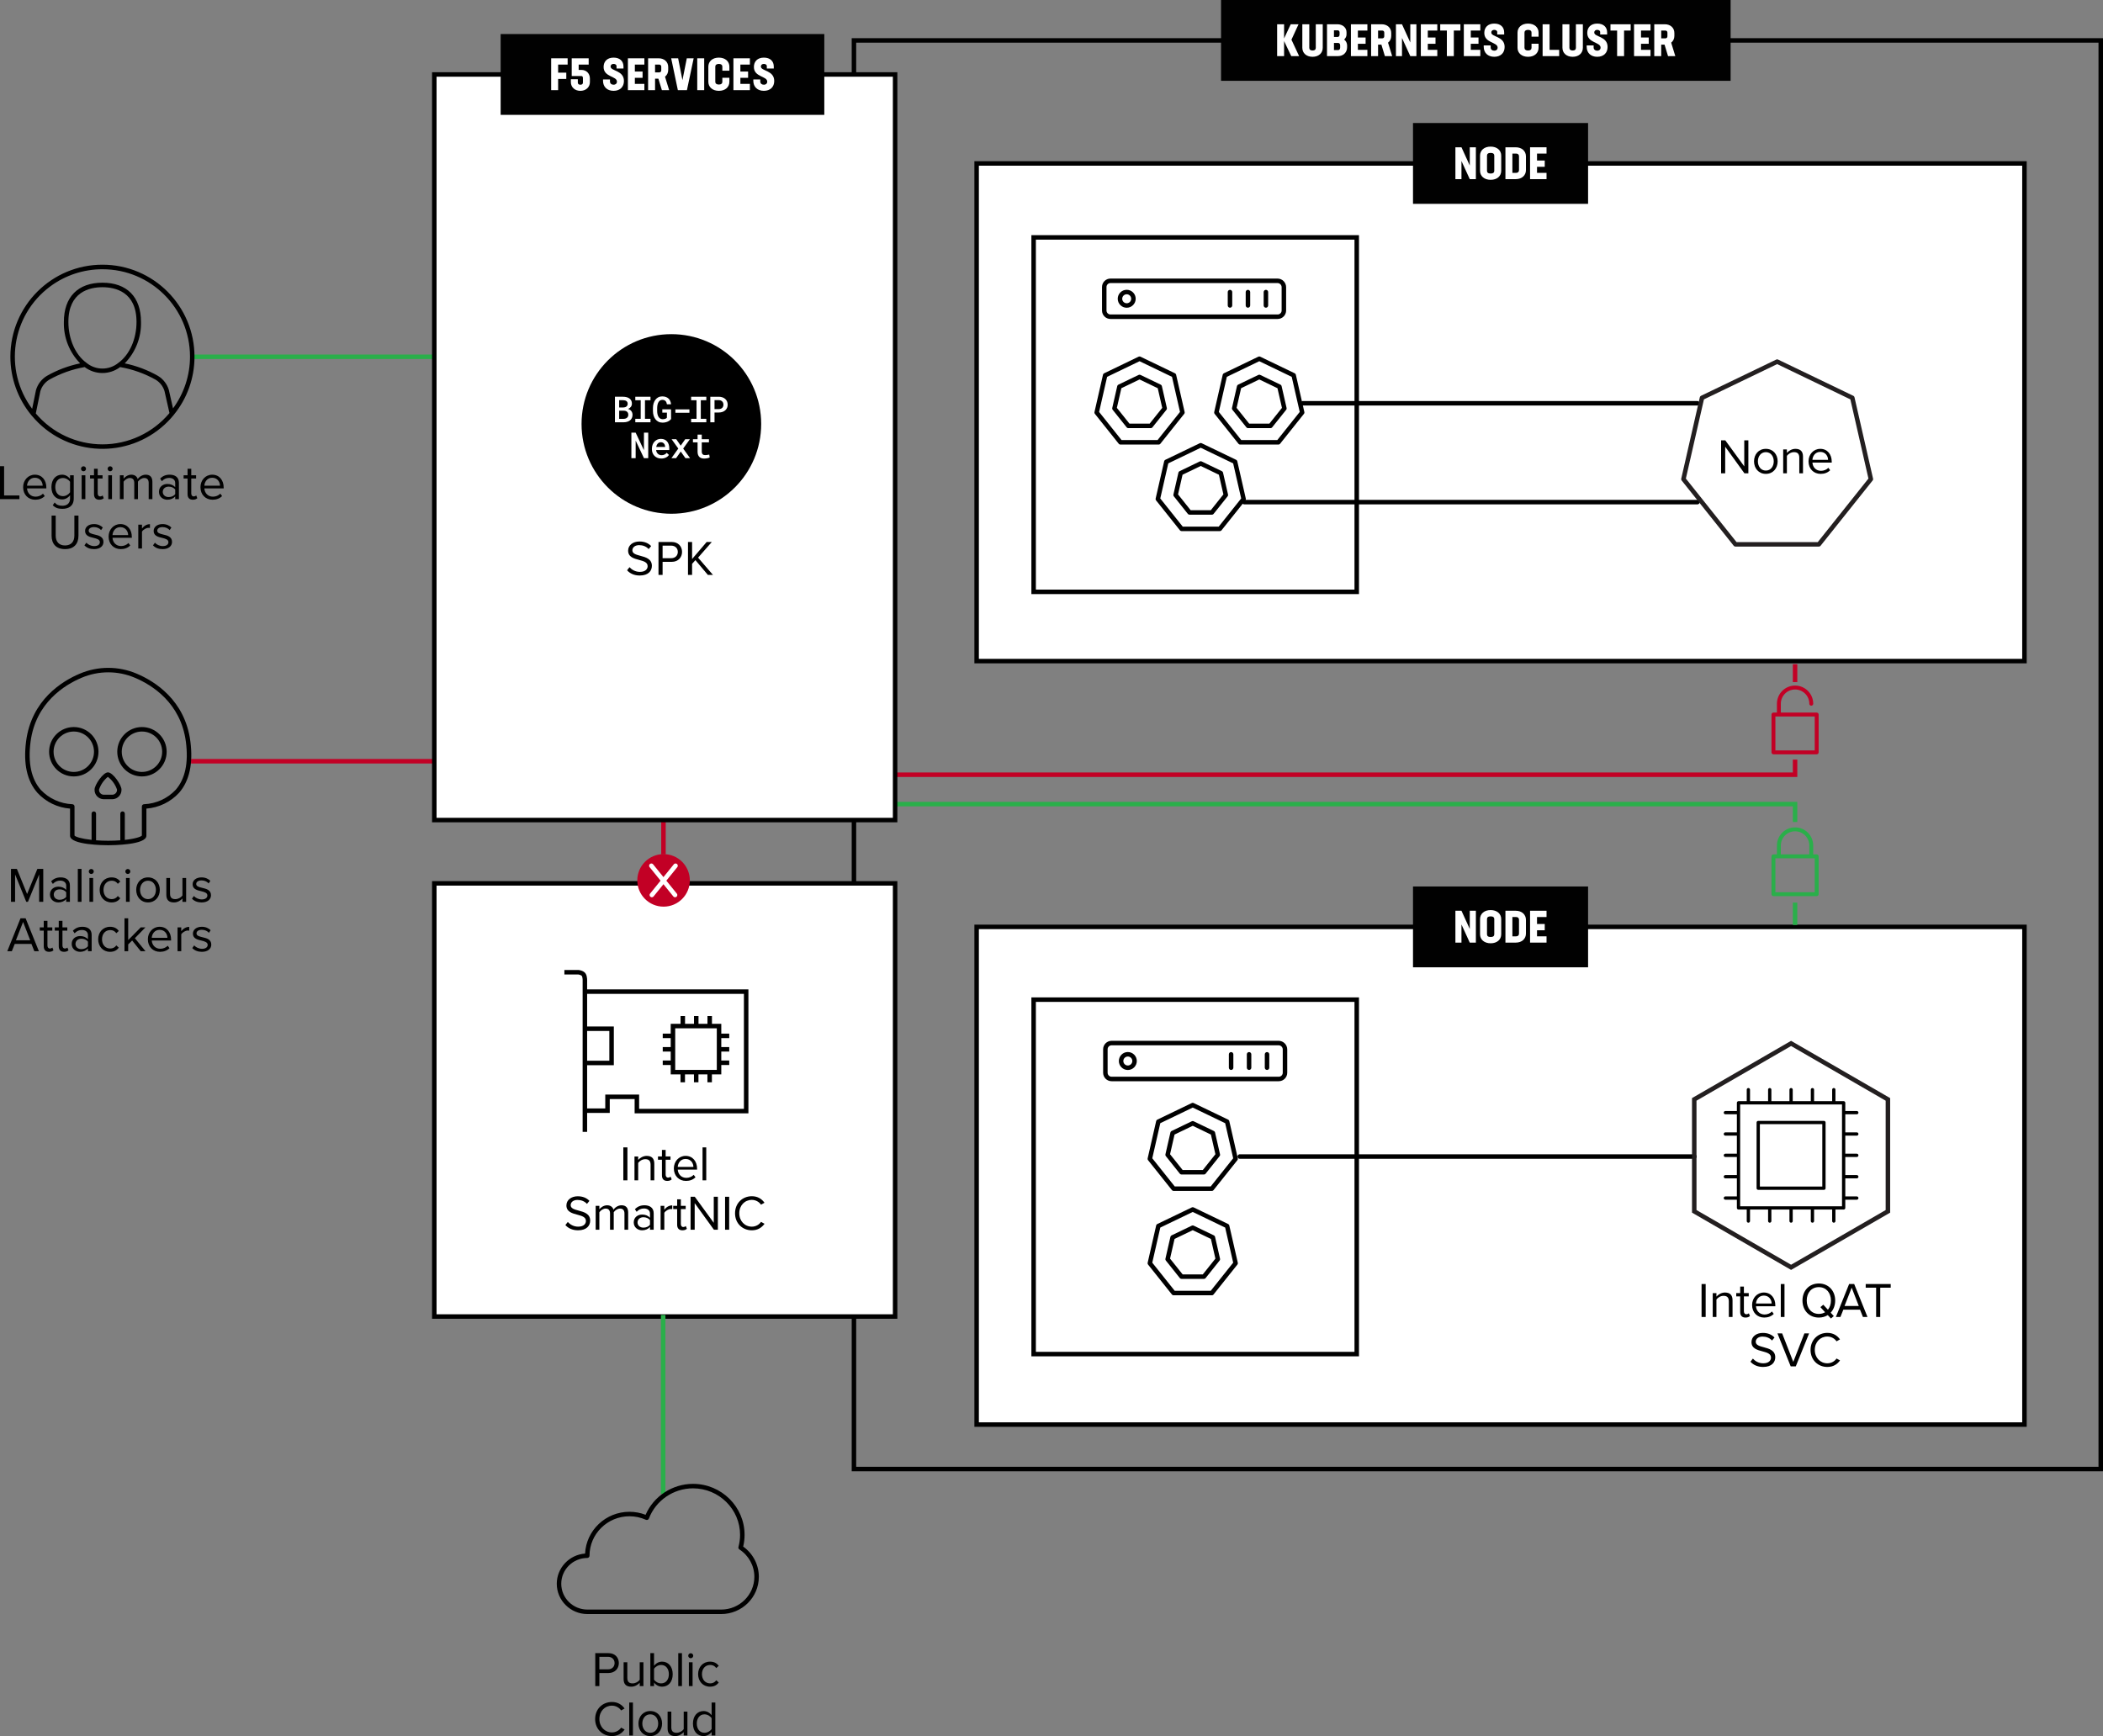 <svg viewBox="0 0 468.32 386.662" xmlns="http://www.w3.org/2000/svg"><rect x="0" y="0" width="468.32" height="386.662" fill="#808080" stroke="none"/><g id="Layer_1"><g><rect stroke-miterlimit="10" stroke-linecap="round" stroke="#000" fill="none" height="318.185" width="277.654" y="9" x="190.166"></rect><line stroke-miterlimit="10" stroke="#c20025" fill="none" y2="169.545" x2="42.545" y1="169.545" x1="97.532"></line><line stroke-miterlimit="10" stroke="#c20025" fill="none" y2="190.287" x2="147.749" y1="182.736" x1="147.749"></line><rect stroke-miterlimit="10" stroke-linecap="round" stroke="#000" fill="#fff" height="96.477" width="102.617" y="196.747" x="96.716"></rect><g><rect fill="#010101" height="18" width="113.476" x="271.916"></rect><path fill="#fff" d="M287.555,12.5l-1.6-3.348v3.348h-1.549V5.404h1.549v3.158l1.479-3.158h1.739l-1.579,3.438,1.709,3.658h-1.749Z"></path><path fill="#fff" d="M290.016,10.631V5.404h1.549v5.247c0,.36,.229,.6,.72,.6,.5,0,.729-.24,.729-.6V5.404h1.549v5.227c0,1.189-.89,2.019-2.269,2.019s-2.278-.83-2.278-2.019Z"></path><path fill="#fff" d="M299.989,10.121v.41c0,1.139-.85,1.969-2.028,1.969h-2.449V5.404h2.309c1.18,0,2.039,.75,2.039,1.769v.51c0,.41-.189,.819-.529,1.12,.42,.32,.659,.819,.659,1.319Zm-2.928-3.368v1.479h.839c.23,0,.41-.22,.41-.53v-.5c0-.25-.18-.45-.399-.45h-.85Zm1.379,3.349c0-.3-.16-.53-.41-.53h-.969v1.579h.959c.26,0,.42-.25,.42-.55v-.5Z"></path><path fill="#fff" d="M302.389,6.803v1.549h1.719v1.399h-1.719v1.349h2.118v1.399h-3.668V5.404h3.668v1.399h-2.118Z"></path><path fill="#fff" d="M307.625,9.941h-.74v2.559h-1.549V5.404h2.358c1.239,0,2.119,.79,2.119,1.939v.66c0,.63-.27,1.159-.71,1.499l.92,2.999h-1.619l-.779-2.559Zm-.74-1.399h.91c.289,0,.47-.18,.47-.47v-.799c0-.29-.181-.47-.46-.47h-.92v1.739Z"></path><path fill="#fff" d="M315.42,5.404v7.096h-1.359l-1.849-4.038v4.038h-1.35V5.404h1.35l1.849,4.058V5.404h1.359Z"></path><path fill="#fff" d="M317.957,6.803v1.549h1.719v1.399h-1.719v1.349h2.118v1.399h-3.668V5.404h3.668v1.399h-2.118Z"></path><path fill="#fff" d="M325.223,6.803h-1.469v5.697h-1.55V6.803h-1.479v-1.399h4.497v1.399Z"></path><path fill="#fff" d="M327.531,6.803v1.549h1.719v1.399h-1.719v1.349h2.119v1.399h-3.668V5.404h3.668v1.399h-2.119Z"></path><path fill="#fff" d="M330.411,10.401v-.28h1.549v.44c0,.51,.4,.729,.83,.729,.34,0,.72-.21,.72-.689,0-1.27-2.969-.97-2.969-3.268,0-1.209,.779-2.079,2.219-2.079,1.419,0,2.209,.79,2.209,1.989v.44h-1.549v-.54c0-.31-.3-.49-.67-.49-.35,0-.649,.19-.649,.6,0,1.02,2.968,.79,2.968,3.208,0,1.299-.859,2.189-2.309,2.189s-2.349-.899-2.349-2.249Z"></path><path fill="#fff" d="M337.94,10.631v-3.358c0-1.189,.92-2.019,2.339-2.019s2.349,.83,2.349,2.019v.89h-1.569v-.91c0-.36-.26-.6-.77-.6-.529,0-.799,.24-.799,.6v3.398c0,.36,.27,.6,.789,.6s.779-.24,.779-.6v-.909h1.569v.889c0,1.189-.919,2.019-2.339,2.019s-2.349-.83-2.349-2.019Z"></path><path fill="#fff" d="M347.215,11.101v1.399h-3.688V5.404h1.55v5.697h2.139Z"></path><path fill="#fff" d="M347.943,10.631V5.404h1.549v5.247c0,.36,.229,.6,.72,.6,.5,0,.729-.24,.729-.6V5.404h1.549v5.227c0,1.189-.89,2.019-2.269,2.019s-2.278-.83-2.278-2.019Z"></path><path fill="#fff" d="M353.337,10.401v-.28h1.549v.44c0,.51,.4,.729,.83,.729,.34,0,.72-.21,.72-.689,0-1.27-2.969-.97-2.969-3.268,0-1.209,.779-2.079,2.219-2.079,1.419,0,2.209,.79,2.209,1.989v.44h-1.549v-.54c0-.31-.3-.49-.67-.49-.35,0-.649,.19-.649,.6,0,1.02,2.968,.79,2.968,3.208,0,1.299-.859,2.189-2.309,2.189s-2.349-.899-2.349-2.249Z"></path><path fill="#fff" d="M363.137,6.803h-1.47v5.697h-1.549V6.803h-1.479v-1.399h4.498v1.399Z"></path><path fill="#fff" d="M365.439,6.803v1.549h1.719v1.399h-1.719v1.349h2.119v1.399h-3.668V5.404h3.668v1.399h-2.119Z"></path><path fill="#fff" d="M370.679,9.941h-.74v2.559h-1.549V5.404h2.358c1.239,0,2.119,.79,2.119,1.939v.66c0,.63-.27,1.159-.71,1.499l.92,2.999h-1.619l-.779-2.559Zm-.74-1.399h.91c.289,0,.47-.18,.47-.47v-.799c0-.29-.181-.47-.46-.47h-.92v1.739Z"></path></g><line stroke-miterlimit="10" stroke="#2aaf4a" fill="none" y2="79.461" x2="43.106" y1="79.461" x1="96.805"></line><rect stroke-miterlimit="10" stroke-linecap="round" stroke="#000" fill="#fff" height="110.846" width="233.341" y="36.399" x="217.488"></rect><g><rect fill="#010101" height="18" width="38.988" y="27.399" x="314.664"></rect><path fill="#fff" d="M328.664,32.803v7.096h-1.359l-1.849-4.038v4.038h-1.35v-7.096h1.35l1.849,4.058v-4.058h1.359Z"></path><path fill="#fff" d="M329.593,38.03v-3.358c0-1.189,.92-2.019,2.359-2.019,1.429,0,2.358,.83,2.358,2.019v3.358c0,1.189-.92,2.019-2.349,2.019-1.439,0-2.369-.83-2.369-2.019Zm3.169,.02v-3.398c0-.36-.24-.6-.8-.6-.58,0-.819,.24-.819,.6v3.398c0,.36,.239,.6,.81,.6s.81-.24,.81-.6Z"></path><path fill="#fff" d="M339.816,34.822v3.058c0,1.189-.92,2.019-2.269,2.019h-2.299v-7.096h2.289c1.349,0,2.278,.83,2.278,2.019Zm-1.549-.02c0-.36-.23-.6-.62-.6h-.85v4.297h.84c.399,0,.63-.24,.63-.6v-3.098Z"></path><path fill="#fff" d="M342.283,34.203v1.549h1.719v1.399h-1.719v1.349h2.118v1.399h-3.668v-7.096h3.668v1.399h-2.118Z"></path></g><rect stroke-miterlimit="10" stroke-linecap="round" stroke="#000" fill="#fff" height="110.846" width="233.341" y="206.44" x="217.488"></rect><g><rect fill="#010101" height="18" width="38.988" y="197.44" x="314.664"></rect><path fill="#fff" d="M328.664,202.843v7.097h-1.359l-1.849-4.038v4.038h-1.35v-7.097h1.35l1.849,4.059v-4.059h1.359Z"></path><path fill="#fff" d="M329.593,208.071v-3.358c0-1.189,.92-2.019,2.359-2.019,1.429,0,2.358,.829,2.358,2.019v3.358c0,1.189-.92,2.019-2.349,2.019-1.439,0-2.369-.829-2.369-2.019Zm3.169,.02v-3.397c0-.36-.24-.6-.8-.6-.58,0-.819,.239-.819,.6v3.397c0,.36,.239,.6,.81,.6s.81-.239,.81-.6Z"></path><path fill="#fff" d="M339.816,204.863v3.058c0,1.189-.92,2.02-2.269,2.02h-2.299v-7.097h2.289c1.349,0,2.278,.83,2.278,2.02Zm-1.549-.021c0-.359-.23-.6-.62-.6h-.85v4.298h.84c.399,0,.63-.24,.63-.6v-3.099Z"></path><path fill="#fff" d="M342.283,204.243v1.549h1.719v1.399h-1.719v1.35h2.118v1.399h-3.668v-7.097h3.668v1.399h-2.118Z"></path></g><polyline stroke-miterlimit="10" stroke="#c20025" fill="none" points="199.333 172.547 399.747 172.547 399.747 169.182"></polyline><polyline stroke-miterlimit="10" stroke="#2aaf4a" fill="none" points="199.333 179.094 399.747 179.094 399.747 183.077"></polyline><rect stroke-miterlimit="10" stroke-linecap="round" stroke="#000" fill="#fff" height="166.059" width="102.617" y="16.581" x="96.716"></rect><g><rect fill="#010101" height="18" width="72.075" y="7.581" x="111.49"></rect><path fill="#fff" d="M124.29,14.384v1.799h1.818v1.399h-1.818v2.499h-1.55v-7.096h3.668v1.399h-2.118Z"></path><path fill="#fff" d="M131.365,17.493v.79c0,1.149-.899,1.949-2.119,1.949-1.229,0-2.119-.799-2.119-1.949v-.64h1.55v.75c0,.3,.199,.479,.569,.479s.569-.18,.569-.479v-1.01c0-.28-.13-.45-.34-.45h-2.158v-3.948h3.777v1.399h-2.229v1.189h.63c1.089,0,1.869,.79,1.869,1.919Z"></path><path fill="#fff" d="M134.288,17.982v-.28h1.549v.44c0,.51,.399,.729,.829,.729,.34,0,.72-.21,.72-.689,0-1.27-2.968-.97-2.968-3.268,0-1.209,.779-2.079,2.219-2.079,1.419,0,2.208,.79,2.208,1.989v.44h-1.549v-.54c0-.31-.3-.49-.67-.49-.35,0-.649,.19-.649,.6,0,1.02,2.969,.79,2.969,3.208,0,1.299-.859,2.189-2.309,2.189s-2.349-.899-2.349-2.249Z"></path><path fill="#fff" d="M141.377,14.384v1.549h1.719v1.399h-1.719v1.349h2.119v1.399h-3.668v-7.096h3.668v1.399h-2.119Z"></path><path fill="#fff" d="M146.616,17.522h-.74v2.559h-1.549v-7.096h2.358c1.239,0,2.119,.79,2.119,1.939v.66c0,.63-.27,1.159-.71,1.499l.92,2.999h-1.619l-.779-2.559Zm-.74-1.399h.91c.289,0,.47-.18,.47-.47v-.799c0-.29-.181-.47-.46-.47h-.92v1.739Z"></path><path fill="#fff" d="M154.474,12.985l-1.499,7.096h-2.02l-1.489-7.096h1.55l.959,4.867,.97-4.867h1.529Z"></path><path fill="#fff" d="M155.269,12.985h1.55v7.096h-1.55v-7.096Z"></path><path fill="#fff" d="M157.741,18.212v-3.358c0-1.189,.919-2.019,2.339-2.019s2.349,.83,2.349,2.019v.89h-1.569v-.91c0-.36-.26-.6-.77-.6-.53,0-.8,.24-.8,.6v3.398c0,.36,.27,.6,.79,.6s.779-.24,.779-.6v-.909h1.569v.889c0,1.189-.92,2.019-2.339,2.019s-2.349-.83-2.349-2.019Z"></path><path fill="#fff" d="M164.876,14.384v1.549h1.719v1.399h-1.719v1.349h2.119v1.399h-3.668v-7.096h3.668v1.399h-2.119Z"></path><path fill="#fff" d="M167.756,17.982v-.28h1.549v.44c0,.51,.4,.729,.83,.729,.34,0,.72-.21,.72-.689,0-1.27-2.969-.97-2.969-3.268,0-1.209,.779-2.079,2.219-2.079,1.419,0,2.209,.79,2.209,1.989v.44h-1.549v-.54c0-.31-.3-.49-.67-.49-.35,0-.649,.19-.649,.6,0,1.02,2.968,.79,2.968,3.208,0,1.299-.859,2.189-2.309,2.189s-2.349-.899-2.349-2.249Z"></path></g><rect stroke-miterlimit="10" stroke="#000" fill="none" height="78.943" width="71.953" y="52.874" x="230.181"></rect><line stroke-miterlimit="10" stroke-linecap="round" stroke="#000" fill="none" y2="89.819" x2="377.994" y1="89.819" x1="290.121"></line><line stroke-miterlimit="10" stroke-linecap="round" stroke="#000" fill="none" y2="111.836" x2="377.994" y1="111.836" x1="277.091"></line><rect stroke-miterlimit="10" stroke="#000" fill="none" height="78.943" width="71.953" y="222.642" x="230.181"></rect><line stroke-miterlimit="10" stroke-linecap="round" stroke="#000" fill="none" y2="257.586" x2="377.334" y1="257.586" x1="276.09"></line><g><g><path d="M138.807,262.885v-7.338h.914v7.338h-.914Z"></path><path d="M144.88,262.885v-3.477c0-.936-.474-1.232-1.188-1.232-.649,0-1.265,.396-1.573,.824v3.885h-.825v-5.314h.825v.77c.374-.439,1.101-.9,1.893-.9,1.111,0,1.694,.561,1.694,1.715v3.73h-.825Z"></path><path d="M147.409,261.774v-3.477h-.881v-.727h.881v-1.451h.825v1.451h1.078v.727h-1.078v3.301c0,.395,.176,.682,.539,.682,.23,0,.45-.1,.561-.221l.242,.617c-.209,.197-.506,.34-.99,.34-.781,0-1.177-.451-1.177-1.242Z"></path><path d="M152.678,257.44c1.606,0,2.553,1.254,2.553,2.848v.209h-4.302c.066,1.002,.771,1.838,1.914,1.838,.605,0,1.222-.242,1.64-.67l.396,.539c-.528,.527-1.243,.812-2.112,.812-1.573,0-2.707-1.133-2.707-2.793,0-1.541,1.101-2.783,2.618-2.783Zm-1.749,2.453h3.487c-.011-.793-.539-1.771-1.749-1.771-1.133,0-1.694,.957-1.738,1.771Z"></path><path d="M156.451,262.885v-7.338h.825v7.338h-.825Z"></path><path d="M126.443,272.157c.484,.539,1.276,1.047,2.311,1.047,1.309,0,1.727-.705,1.727-1.266,0-.881-.891-1.123-1.859-1.387-1.177-.309-2.486-.639-2.486-2.08,0-1.209,1.078-2.035,2.52-2.035,1.122,0,1.991,.375,2.607,1.023l-.55,.672c-.55-.605-1.32-.881-2.123-.881-.881,0-1.508,.473-1.508,1.166,0,.738,.848,.957,1.782,1.211,1.199,.318,2.563,.693,2.563,2.232,0,1.068-.726,2.156-2.706,2.156-1.276,0-2.212-.484-2.816-1.166l.539-.693Z"></path><path d="M139.062,273.885v-3.609c0-.67-.298-1.1-.979-1.1-.55,0-1.133,.396-1.408,.814v3.895h-.825v-3.609c0-.67-.286-1.1-.979-1.1-.539,0-1.111,.396-1.396,.824v3.885h-.825v-5.314h.825v.77c.22-.34,.935-.9,1.716-.9,.814,0,1.276,.439,1.431,.988,.297-.482,1.012-.988,1.782-.988,.968,0,1.484,.539,1.484,1.605v3.84h-.824Z"></path><path d="M144.747,273.885v-.605c-.439,.484-1.045,.736-1.76,.736-.902,0-1.859-.604-1.859-1.76,0-1.188,.957-1.75,1.859-1.75,.726,0,1.331,.232,1.76,.727v-.957c0-.715-.571-1.121-1.342-1.121-.638,0-1.155,.23-1.628,.736l-.386-.572c.572-.594,1.255-.879,2.124-.879,1.122,0,2.057,.506,2.057,1.793v3.652h-.825Zm0-2.123c-.318-.441-.88-.66-1.463-.66-.771,0-1.31,.482-1.31,1.166,0,.67,.539,1.154,1.31,1.154,.583,0,1.145-.219,1.463-.66v-1Z"></path><path d="M147.112,273.885v-5.314h.825v.857c.429-.561,1.045-.967,1.771-.967v.846c-.099-.021-.197-.031-.33-.031-.506,0-1.199,.418-1.44,.846v3.764h-.825Z"></path><path d="M150.797,272.774v-3.477h-.88v-.727h.88v-1.451h.825v1.451h1.078v.727h-1.078v3.301c0,.395,.176,.682,.539,.682,.231,0,.451-.1,.562-.221l.241,.617c-.209,.197-.506,.34-.989,.34-.781,0-1.178-.451-1.178-1.242Z"></path><path d="M158.981,273.885l-4.279-5.92v5.92h-.913v-7.338h.936l4.225,5.797v-5.797h.913v7.338h-.881Z"></path><path d="M161.467,273.885v-7.338h.913v7.338h-.913Z"></path><path d="M163.688,270.221c0-2.256,1.661-3.795,3.741-3.795,1.331,0,2.233,.627,2.816,1.451l-.771,.43c-.418-.617-1.177-1.066-2.046-1.066-1.573,0-2.795,1.23-2.795,2.98,0,1.738,1.222,2.982,2.795,2.982,.869,0,1.628-.441,2.046-1.068l.781,.43c-.616,.836-1.496,1.451-2.827,1.451-2.08,0-3.741-1.539-3.741-3.795Z"></path></g><g><polyline stroke-miterlimit="10" stroke="#000" fill="none" points="130.293 220.855 166.164 220.855 166.164 247.463 141.826 247.463 141.826 244.284 135.287 244.284 135.287 247.372 130.202 247.372"></polyline><polyline stroke-miterlimit="10" stroke="#000" fill="none" points="130.293 229.119 136.195 229.119 136.195 236.747 130.304 236.747"></polyline><line stroke-miterlimit="10" stroke="#000" fill="none" y2="228.562" x2="152.053" y1="226.292" x1="152.053"></line><line stroke-miterlimit="10" stroke="#000" fill="none" y2="228.562" x2="155.05" y1="226.292" x1="155.05"></line><line stroke-miterlimit="10" stroke="#000" fill="none" y2="228.562" x2="158.047" y1="226.292" x1="158.047"></line><line stroke-miterlimit="10" stroke="#000" fill="none" y2="241.049" x2="152.042" y1="238.779" x1="152.042"></line><line stroke-miterlimit="10" stroke="#000" fill="none" y2="241.049" x2="155.039" y1="238.779" x1="155.039"></line><line stroke-miterlimit="10" stroke="#000" fill="none" y2="241.049" x2="158.036" y1="238.779" x1="158.036"></line><line stroke-miterlimit="10" stroke="#000" fill="none" y2="230.708" x2="147.587" y1="230.708" x1="149.857"></line><line stroke-miterlimit="10" stroke="#000" fill="none" y2="233.705" x2="147.587" y1="233.705" x1="149.857"></line><line stroke-miterlimit="10" stroke="#000" fill="none" y2="236.701" x2="147.587" y1="236.701" x1="149.857"></line><line stroke-miterlimit="10" stroke="#000" fill="none" y2="230.708" x2="160.124" y1="230.708" x1="162.395"></line><line stroke-miterlimit="10" stroke="#000" fill="none" y2="233.705" x2="160.124" y1="233.705" x1="162.395"></line><line stroke-miterlimit="10" stroke="#000" fill="none" y2="236.701" x2="160.124" y1="236.701" x1="162.395"></line><path stroke-miterlimit="10" stroke="#000" fill="none" d="M125.684,216.541h3.133s.817,.068,1.158,.545,.272,1.498,.272,1.498v33.51"></path><rect stroke-miterlimit="10" stroke="#000" fill="none" height="10.262" width="10.262" y="228.528" x="149.863"></rect></g></g><g><polygon stroke-miterlimit="10" stroke="#231f20" fill="none" points="377.296 244.858 377.296 269.792 398.859 282.259 420.421 269.792 420.421 244.858 398.859 232.391 377.296 244.858"></polygon><g><path d="M378.924,293.319v-7.338h.914v7.338h-.914Z"></path><path d="M384.996,293.319v-3.477c0-.936-.473-1.232-1.188-1.232-.649,0-1.266,.396-1.573,.825v3.884h-.825v-5.313h.825v.77c.374-.439,1.101-.901,1.892-.901,1.111,0,1.695,.561,1.695,1.716v3.729h-.826Z"></path><path d="M387.525,292.207v-3.477h-.88v-.726h.88v-1.452h.826v1.452h1.078v.726h-1.078v3.301c0,.396,.176,.682,.539,.682,.23,0,.45-.099,.561-.22l.242,.616c-.209,.198-.506,.341-.99,.341-.781,0-1.178-.451-1.178-1.243Z"></path><path d="M392.795,287.873c1.606,0,2.553,1.254,2.553,2.849v.209h-4.302c.065,1.002,.771,1.838,1.914,1.838,.605,0,1.222-.242,1.64-.671l.396,.539c-.529,.527-1.244,.813-2.113,.813-1.572,0-2.706-1.133-2.706-2.794,0-1.54,1.101-2.783,2.618-2.783Zm-1.749,2.453h3.487c-.011-.792-.539-1.771-1.749-1.771-1.134,0-1.694,.957-1.738,1.771Z"></path><path d="M396.568,293.319v-7.338h.824v7.338h-.824Z"></path><path d="M407.678,292.362l.693,.748-.638,.55-.704-.759c-.561,.352-1.232,.55-1.991,.55-2.179,0-3.642-1.628-3.642-3.795s1.463-3.796,3.642-3.796c2.167,0,3.642,1.628,3.642,3.796,0,1.078-.363,2.023-1.002,2.706Zm-1.242-.099l-1.045-1.134,.638-.539,1.034,1.111c.429-.518,.671-1.232,.671-2.046,0-1.717-1.056-2.981-2.695-2.981-1.65,0-2.695,1.265-2.695,2.981,0,1.705,1.045,2.981,2.695,2.981,.539,0,1.001-.133,1.397-.374Z"></path><path d="M414.861,293.319l-.648-1.628h-3.719l-.648,1.628h-1.013l2.948-7.338h1.133l2.96,7.338h-1.013Zm-2.508-6.524l-1.596,4.082h3.18l-1.584-4.082Z"></path><path d="M417.799,293.319v-6.524h-2.322v-.813h5.567v.813h-2.333v6.524h-.912Z"></path><path d="M390.348,302.591c.484,.539,1.276,1.046,2.311,1.046,1.309,0,1.727-.704,1.727-1.266,0-.88-.891-1.122-1.859-1.386-1.176-.309-2.486-.639-2.486-2.08,0-1.21,1.078-2.035,2.52-2.035,1.123,0,1.992,.374,2.607,1.023l-.55,.671c-.55-.605-1.319-.88-2.123-.88-.88,0-1.507,.473-1.507,1.166,0,.737,.847,.957,1.781,1.21,1.199,.319,2.564,.693,2.564,2.233,0,1.067-.727,2.156-2.707,2.156-1.275,0-2.211-.484-2.816-1.166l.539-.693Z"></path><path d="M398.773,304.319l-2.947-7.338h1.045l2.475,6.337,2.476-6.337h1.046l-2.96,7.338h-1.134Z"></path><path d="M403.195,300.656c0-2.256,1.661-3.796,3.74-3.796,1.332,0,2.234,.627,2.816,1.452l-.77,.429c-.418-.616-1.178-1.066-2.047-1.066-1.572,0-2.794,1.231-2.794,2.981,0,1.738,1.222,2.981,2.794,2.981,.869,0,1.629-.44,2.047-1.067l.781,.429c-.617,.836-1.496,1.452-2.828,1.452-2.079,0-3.74-1.54-3.74-3.795Z"></path></g></g><g><circle fill="#c20025" r="5.849" cy="196.081" cx="147.77"></circle><g><line stroke-linejoin="round" stroke-linecap="round" stroke="#fff" fill="none" y2="199.34" x2="145.159" y1="192.819" x1="150.437"></line><line stroke-linejoin="round" stroke-linecap="round" stroke="#fff" fill="none" y2="199.34" x2="150.333" y1="192.819" x1="145.055"></line></g></g><g><path d="M0,111.168v-7.338H.914v6.523h3.41v.814H0Z"></path><path d="M7.767,105.723c1.606,0,2.553,1.254,2.553,2.849v.209H6.018c.066,1.002,.77,1.838,1.914,1.838,.605,0,1.221-.242,1.64-.671l.396,.539c-.527,.527-1.242,.813-2.111,.813-1.574,0-2.707-1.133-2.707-2.794,0-1.54,1.1-2.783,2.618-2.783Zm-1.749,2.453h3.487c-.011-.792-.539-1.771-1.749-1.771-1.133,0-1.694,.957-1.738,1.771Z"></path><path d="M12.167,111.916c.44,.528,.968,.727,1.728,.727,.879,0,1.705-.43,1.705-1.596v-.759c-.385,.539-1.035,.946-1.783,.946-1.386,0-2.365-1.034-2.365-2.751,0-1.705,.969-2.761,2.365-2.761,.716,0,1.354,.352,1.783,.935v-.803h.824v5.159c0,1.761-1.231,2.311-2.529,2.311-.902,0-1.519-.176-2.146-.792l.419-.616Zm3.433-4.599c-.287-.462-.924-.858-1.584-.858-1.068,0-1.706,.848-1.706,2.024,0,1.166,.638,2.024,1.706,2.024,.66,0,1.297-.407,1.584-.869v-2.321Z"></path><path d="M18.041,104.403c0-.309,.252-.551,.55-.551,.308,0,.562,.242,.562,.551s-.254,.561-.562,.561c-.298,0-.55-.253-.55-.561Zm.143,6.766v-5.313h.825v5.313h-.825Z"></path><path d="M20.934,110.057v-3.477h-.881v-.726h.881v-1.452h.825v1.452h1.078v.726h-1.078v3.301c0,.396,.176,.682,.539,.682,.231,0,.45-.099,.562-.22l.241,.616c-.209,.198-.506,.341-.989,.341-.781,0-1.178-.451-1.178-1.243Z"></path><path d="M23.969,104.403c0-.309,.254-.551,.551-.551,.308,0,.561,.242,.561,.551s-.253,.561-.561,.561c-.297,0-.551-.253-.551-.561Zm.144,6.766v-5.313h.825v5.313h-.825Z"></path><path d="M33.111,111.168v-3.608c0-.671-.297-1.101-.979-1.101-.551,0-1.133,.396-1.408,.814v3.895h-.826v-3.608c0-.671-.285-1.101-.979-1.101-.539,0-1.111,.396-1.396,.825v3.884h-.826v-5.313h.826v.77c.219-.341,.935-.901,1.716-.901,.813,0,1.276,.439,1.431,.989,.297-.483,1.012-.989,1.781-.989,.969,0,1.485,.539,1.485,1.605v3.84h-.825Z"></path><path d="M39.018,111.168v-.605c-.439,.484-1.045,.737-1.76,.737-.902,0-1.859-.604-1.859-1.76,0-1.188,.957-1.75,1.859-1.75,.727,0,1.332,.231,1.76,.727v-.957c0-.715-.571-1.122-1.342-1.122-.638,0-1.154,.23-1.628,.737l-.386-.572c.572-.595,1.255-.88,2.124-.88,1.122,0,2.058,.506,2.058,1.793v3.652h-.826Zm0-2.123c-.318-.44-.879-.66-1.463-.66-.77,0-1.309,.483-1.309,1.166,0,.671,.539,1.155,1.309,1.155,.584,0,1.145-.22,1.463-.66v-1.001Z"></path><path d="M41.768,110.057v-3.477h-.881v-.726h.881v-1.452h.825v1.452h1.078v.726h-1.078v3.301c0,.396,.176,.682,.539,.682,.231,0,.45-.099,.562-.22l.241,.616c-.209,.198-.506,.341-.989,.341-.781,0-1.178-.451-1.178-1.243Z"></path><path d="M47.257,105.723c1.606,0,2.553,1.254,2.553,2.849v.209h-4.302c.066,1.002,.77,1.838,1.914,1.838,.605,0,1.221-.242,1.64-.671l.396,.539c-.527,.527-1.242,.813-2.111,.813-1.574,0-2.707-1.133-2.707-2.794,0-1.54,1.1-2.783,2.618-2.783Zm-1.749,2.453h3.487c-.011-.792-.539-1.771-1.749-1.771-1.133,0-1.694,.957-1.738,1.771Z"></path><path d="M11.49,114.83h.913v4.467c0,1.342,.726,2.189,2.079,2.189s2.079-.848,2.079-2.189v-4.467h.913v4.478c0,1.826-1.001,2.992-2.992,2.992s-2.992-1.177-2.992-2.981v-4.488Z"></path><path d="M19.234,120.871c.352,.406,1.023,.759,1.749,.759,.813,0,1.254-.363,1.254-.88,0-.583-.649-.771-1.364-.946-.902-.209-1.926-.451-1.926-1.552,0-.824,.716-1.528,1.98-1.528,.902,0,1.541,.341,1.97,.77l-.385,.572c-.319-.385-.902-.671-1.585-.671-.726,0-1.177,.33-1.177,.803,0,.518,.604,.683,1.298,.848,.925,.209,1.992,.473,1.992,1.649,0,.892-.715,1.606-2.091,1.606-.869,0-1.606-.264-2.146-.836l.43-.594Z"></path><path d="M26.803,116.723c1.605,0,2.553,1.254,2.553,2.849v.209h-4.303c.066,1.002,.771,1.838,1.914,1.838,.605,0,1.222-.242,1.641-.671l.396,.539c-.528,.527-1.243,.813-2.112,.813-1.573,0-2.707-1.133-2.707-2.794,0-1.54,1.101-2.783,2.619-2.783Zm-1.75,2.453h3.488c-.012-.792-.539-1.771-1.75-1.771-1.133,0-1.693,.957-1.738,1.771Z"></path><path d="M30.795,122.168v-5.313h.825v.857c.429-.561,1.045-.968,1.771-.968v.847c-.099-.021-.197-.032-.33-.032-.506,0-1.199,.418-1.44,.847v3.763h-.825Z"></path><path d="M34.502,120.871c.352,.406,1.023,.759,1.749,.759,.813,0,1.254-.363,1.254-.88,0-.583-.649-.771-1.364-.946-.902-.209-1.926-.451-1.926-1.552,0-.824,.716-1.528,1.98-1.528,.902,0,1.541,.341,1.97,.77l-.385,.572c-.319-.385-.902-.671-1.585-.671-.726,0-1.177,.33-1.177,.803,0,.518,.604,.683,1.298,.848,.925,.209,1.992,.473,1.992,1.649,0,.892-.715,1.606-2.091,1.606-.869,0-1.606-.264-2.146-.836l.43-.594Z"></path></g><g><path d="M8.717,200.858v-6.105l-2.496,6.105h-.375l-2.486-6.105v6.105h-.913v-7.337h1.31l2.277,5.589,2.288-5.589h1.31v7.337h-.914Z"></path><path d="M14.744,200.858v-.605c-.439,.484-1.045,.738-1.76,.738-.902,0-1.859-.605-1.859-1.76,0-1.189,.957-1.75,1.859-1.75,.727,0,1.332,.231,1.76,.727v-.957c0-.715-.571-1.122-1.342-1.122-.638,0-1.154,.23-1.628,.737l-.386-.572c.572-.595,1.255-.88,2.124-.88,1.122,0,2.058,.506,2.058,1.793v3.652h-.826Zm0-2.123c-.318-.439-.879-.66-1.463-.66-.77,0-1.309,.484-1.309,1.166,0,.672,.539,1.156,1.309,1.156,.584,0,1.145-.221,1.463-.66v-1.002Z"></path><path d="M17.33,200.858v-7.337h.824v7.337h-.824Z"></path><path d="M19.771,194.093c0-.309,.253-.551,.55-.551,.308,0,.562,.242,.562,.551s-.254,.561-.562,.561c-.297,0-.55-.253-.55-.561Zm.143,6.765v-5.313h.826v5.313h-.826Z"></path><path d="M24.843,195.413c.968,0,1.54,.396,1.947,.924l-.55,.506c-.353-.484-.803-.693-1.354-.693-1.133,0-1.838,.869-1.838,2.047s.705,2.056,1.838,2.056c.551,0,1.001-.219,1.354-.691l.55,.506c-.407,.527-.979,.924-1.947,.924-1.584,0-2.651-1.211-2.651-2.794,0-1.573,1.067-2.783,2.651-2.783Z"></path><path d="M27.911,194.093c0-.309,.253-.551,.55-.551,.309,0,.562,.242,.562,.551s-.253,.561-.562,.561c-.297,0-.55-.253-.55-.561Zm.144,6.765v-5.313h.824v5.313h-.824Z"></path><path d="M30.332,198.196c0-1.54,1.012-2.783,2.629-2.783s2.629,1.243,2.629,2.783-1.012,2.794-2.629,2.794-2.629-1.254-2.629-2.794Zm4.389,0c0-1.078-.627-2.047-1.76-2.047s-1.771,.969-1.771,2.047c0,1.089,.639,2.056,1.771,2.056s1.76-.967,1.76-2.056Z"></path><path d="M40.628,200.858v-.748c-.407,.463-1.101,.881-1.892,.881-1.111,0-1.695-.539-1.695-1.695v-3.75h.826v3.499c0,.936,.473,1.209,1.188,1.209,.648,0,1.266-.373,1.573-.803v-3.905h.825v5.313h-.825Z"></path><path d="M43.18,199.561c.352,.406,1.023,.758,1.749,.758,.813,0,1.254-.363,1.254-.879,0-.584-.649-.771-1.364-.947-.902-.209-1.926-.451-1.926-1.551,0-.824,.716-1.528,1.98-1.528,.902,0,1.541,.341,1.97,.77l-.385,.572c-.319-.385-.902-.671-1.585-.671-.726,0-1.177,.33-1.177,.803,0,.518,.604,.683,1.298,.848,.925,.209,1.992,.473,1.992,1.649,0,.893-.715,1.607-2.091,1.607-.869,0-1.606-.264-2.146-.836l.43-.594Z"></path><path d="M7.65,211.858l-.648-1.627H3.283l-.649,1.627H1.621l2.949-7.338h1.133l2.959,7.338h-1.012Zm-2.508-6.523l-1.596,4.082h3.18l-1.584-4.082Z"></path><path d="M9.74,210.746v-3.477h-.881v-.725h.881v-1.453h.824v1.453h1.078v.725h-1.078v3.301c0,.396,.176,.682,.539,.682,.231,0,.451-.098,.562-.219l.241,.615c-.209,.199-.506,.342-.989,.342-.781,0-1.177-.451-1.177-1.244Z"></path><path d="M13.084,210.746v-3.477h-.881v-.725h.881v-1.453h.824v1.453h1.078v.725h-1.078v3.301c0,.396,.176,.682,.539,.682,.231,0,.451-.098,.562-.219l.241,.615c-.209,.199-.506,.342-.989,.342-.781,0-1.177-.451-1.177-1.244Z"></path><path d="M19.585,211.858v-.605c-.44,.484-1.045,.738-1.761,.738-.901,0-1.858-.605-1.858-1.76,0-1.189,.957-1.75,1.858-1.75,.727,0,1.332,.23,1.761,.727v-.957c0-.715-.571-1.123-1.343-1.123-.637,0-1.154,.23-1.627,.738l-.386-.572c.572-.596,1.255-.881,2.124-.881,1.121,0,2.057,.506,2.057,1.793v3.652h-.825Zm0-2.123c-.319-.439-.88-.66-1.463-.66-.771,0-1.31,.484-1.31,1.166,0,.672,.539,1.156,1.31,1.156,.583,0,1.144-.221,1.463-.66v-1.002Z"></path><path d="M24.513,206.413c.968,0,1.54,.396,1.947,.924l-.55,.506c-.353-.484-.803-.693-1.354-.693-1.133,0-1.838,.869-1.838,2.047s.705,2.057,1.838,2.057c.551,0,1.001-.219,1.354-.691l.55,.506c-.407,.527-.979,.924-1.947,.924-1.584,0-2.651-1.211-2.651-2.795,0-1.572,1.067-2.783,2.651-2.783Z"></path><path d="M31.344,211.858l-1.915-2.387-.88,.869v1.518h-.825v-7.338h.825v4.852l2.795-2.826h1.045l-2.355,2.408,2.366,2.904h-1.056Z"></path><path d="M35.545,206.413c1.606,0,2.553,1.254,2.553,2.85v.209h-4.302c.065,1.002,.771,1.838,1.914,1.838,.605,0,1.222-.242,1.64-.672l.396,.539c-.529,.527-1.244,.814-2.113,.814-1.572,0-2.706-1.133-2.706-2.795,0-1.539,1.101-2.783,2.618-2.783Zm-1.749,2.453h3.487c-.011-.791-.539-1.771-1.749-1.771-1.134,0-1.694,.957-1.738,1.771Z"></path><path d="M39.537,211.858v-5.312h.826v.857c.428-.561,1.045-.969,1.771-.969v.848c-.099-.021-.198-.033-.33-.033-.506,0-1.199,.418-1.44,.848v3.762h-.826Z"></path><path d="M43.244,210.561c.352,.406,1.023,.758,1.75,.758,.813,0,1.254-.363,1.254-.879,0-.584-.649-.771-1.365-.947-.901-.209-1.925-.451-1.925-1.551,0-.824,.716-1.529,1.98-1.529,.902,0,1.54,.342,1.97,.77l-.385,.572c-.32-.385-.902-.67-1.585-.67-.726,0-1.177,.33-1.177,.803,0,.518,.604,.682,1.298,.848,.925,.209,1.991,.473,1.991,1.648,0,.893-.715,1.607-2.09,1.607-.869,0-1.606-.264-2.146-.836l.429-.594Z"></path></g><g><path d="M132.561,375.53v-7.338h2.949c1.474,0,2.299,1.012,2.299,2.211s-.848,2.212-2.299,2.212h-2.035v2.915h-.914Zm2.838-6.524h-1.924v2.795h1.924c.869,0,1.464-.572,1.464-1.397s-.595-1.397-1.464-1.397Z"></path><path d="M142.461,375.53v-.748c-.406,.462-1.1,.88-1.892,.88-1.111,0-1.694-.539-1.694-1.694v-3.751h.825v3.498c0,.936,.474,1.21,1.188,1.21,.648,0,1.265-.374,1.572-.803v-3.905h.826v5.313h-.826Z"></path><path d="M144.826,375.53v-7.338h.824v2.827c.43-.583,1.067-.935,1.793-.935,1.387,0,2.365,1.1,2.365,2.794,0,1.728-.979,2.783-2.365,2.783-.748,0-1.396-.385-1.793-.924v.792h-.824Zm.824-1.441c.287,.462,.936,.836,1.584,.836,1.078,0,1.717-.869,1.717-2.046s-.639-2.058-1.717-2.058c-.648,0-1.297,.396-1.584,.858v2.409Z"></path><path d="M151.041,375.53v-7.338h.825v7.338h-.825Z"></path><path d="M153.264,368.764c0-.309,.252-.551,.549-.551,.309,0,.562,.242,.562,.551s-.254,.561-.562,.561c-.297,0-.549-.253-.549-.561Zm.143,6.766v-5.313h.825v5.313h-.825Z"></path><path d="M158.115,370.084c.968,0,1.539,.396,1.947,.924l-.551,.506c-.352-.484-.803-.693-1.354-.693-1.133,0-1.837,.869-1.837,2.047s.704,2.057,1.837,2.057c.551,0,1.002-.22,1.354-.692l.551,.506c-.408,.528-.979,.924-1.947,.924-1.584,0-2.652-1.21-2.652-2.794,0-1.573,1.068-2.783,2.652-2.783Z"></path><path d="M132.533,382.867c0-2.256,1.661-3.796,3.74-3.796,1.332,0,2.234,.627,2.816,1.452l-.77,.429c-.418-.616-1.178-1.066-2.047-1.066-1.572,0-2.794,1.231-2.794,2.981,0,1.738,1.222,2.981,2.794,2.981,.869,0,1.629-.44,2.047-1.067l.781,.429c-.617,.836-1.496,1.452-2.828,1.452-2.079,0-3.74-1.54-3.74-3.795Z"></path><path d="M140.123,386.53v-7.338h.826v7.338h-.826Z"></path><path d="M142.18,383.868c0-1.54,1.013-2.783,2.63-2.783s2.63,1.243,2.63,2.783-1.013,2.794-2.63,2.794-2.63-1.254-2.63-2.794Zm4.391,0c0-1.078-.627-2.047-1.761-2.047s-1.771,.969-1.771,2.047c0,1.089,.638,2.057,1.771,2.057s1.761-.968,1.761-2.057Z"></path><path d="M152.257,386.53v-.748c-.407,.462-1.101,.88-1.892,.88-1.111,0-1.695-.539-1.695-1.694v-3.751h.826v3.498c0,.936,.473,1.21,1.188,1.21,.648,0,1.266-.374,1.573-.803v-3.905h.825v5.313h-.825Z"></path><path d="M158.473,386.53v-.792c-.396,.539-1.046,.924-1.794,.924-1.386,0-2.365-1.056-2.365-2.783,0-1.694,.968-2.794,2.365-2.794,.716,0,1.364,.352,1.794,.935v-2.827h.824v7.338h-.824Zm0-3.851c-.298-.462-.936-.858-1.596-.858-1.067,0-1.705,.881-1.705,2.058s.638,2.046,1.705,2.046c.66,0,1.298-.374,1.596-.836v-2.409Z"></path></g><line stroke-miterlimit="10" stroke="#2aaf4a" fill="none" y2="332.734" x2="147.681" y1="292.869" x1="147.681"></line><line stroke-miterlimit="10" stroke="#2aaf4a" fill="none" y2="206.008" x2="399.747" y1="201.025" x1="399.747"></line><line stroke-miterlimit="10" stroke="#c20025" fill="none" y2="151.914" x2="399.747" y1="147.932" x1="399.747"></line><g><path d="M388.465,105.412l-4.279-5.919v5.919h-.913v-7.338h.935l4.225,5.798v-5.798h.913v7.338h-.88Z"></path><path d="M390.608,102.749c0-1.54,1.013-2.783,2.63-2.783s2.629,1.243,2.629,2.783-1.012,2.794-2.629,2.794-2.63-1.254-2.63-2.794Zm4.39,0c0-1.078-.627-2.046-1.76-2.046s-1.771,.968-1.771,2.046c0,1.089,.639,2.058,1.771,2.058s1.76-.968,1.76-2.058Z"></path><path d="M400.687,105.412v-3.477c0-.935-.474-1.232-1.188-1.232-.649,0-1.266,.396-1.573,.825v3.884h-.825v-5.314h.825v.771c.374-.44,1.1-.902,1.893-.902,1.11,0,1.693,.561,1.693,1.716v3.729h-.824Z"></path><path d="M405.36,99.966c1.605,0,2.552,1.254,2.552,2.85v.209h-4.302c.066,1.001,.771,1.837,1.915,1.837,.604,0,1.221-.242,1.639-.671l.396,.539c-.528,.528-1.243,.814-2.112,.814-1.573,0-2.707-1.133-2.707-2.794,0-1.54,1.101-2.783,2.619-2.783Zm-1.75,2.454h3.488c-.012-.792-.539-1.771-1.75-1.771-1.133,0-1.693,.957-1.738,1.771Z"></path></g><polygon stroke-linejoin="round" stroke-linecap="round" stroke="#231f20" fill="none" points="395.757 80.541 379.021 88.601 374.887 106.71 386.469 121.233 405.044 121.233 416.626 106.71 412.493 88.601 395.757 80.541"></polygon><g><polygon stroke-linejoin="round" stroke-linecap="round" stroke="#000" fill="none" points="280.432 79.896 272.774 83.584 270.883 91.87 276.182 98.515 284.681 98.515 289.98 91.87 288.089 83.584 280.432 79.896"></polygon><polygon stroke-linejoin="round" stroke-linecap="round" stroke="#000" fill="none" points="280.432 83.957 275.949 86.115 274.842 90.966 277.944 94.856 282.919 94.856 286.022 90.966 284.915 86.115 280.432 83.957"></polygon></g><g><polygon stroke-linejoin="round" stroke-linecap="round" stroke="#000" fill="none" points="253.769 79.896 246.112 83.584 244.22 91.87 249.52 98.515 258.019 98.515 263.318 91.87 261.427 83.584 253.769 79.896"></polygon><polygon stroke-linejoin="round" stroke-linecap="round" stroke="#000" fill="none" points="253.769 83.957 249.286 86.115 248.179 90.966 251.281 94.856 256.257 94.856 259.359 90.966 258.252 86.115 253.769 83.957"></polygon></g><g><polygon stroke-linejoin="round" stroke-linecap="round" stroke="#000" fill="none" points="267.391 99.168 259.734 102.855 257.842 111.141 263.141 117.786 271.641 117.786 276.94 111.141 275.048 102.855 267.391 99.168"></polygon><polygon stroke-linejoin="round" stroke-linecap="round" stroke="#000" fill="none" points="267.391 103.228 262.908 105.387 261.801 110.238 264.903 114.128 269.879 114.128 272.981 110.238 271.874 105.387 267.391 103.228"></polygon></g><g><polygon stroke-linejoin="round" stroke-linecap="round" stroke="#000" fill="none" points="265.611 246.125 257.954 249.812 256.062 258.098 261.361 264.743 269.861 264.743 275.16 258.098 273.268 249.812 265.611 246.125"></polygon><polygon stroke-linejoin="round" stroke-linecap="round" stroke="#000" fill="none" points="265.611 250.185 261.128 252.344 260.021 257.195 263.123 261.085 268.099 261.085 271.201 257.195 270.094 252.344 265.611 250.185"></polygon></g><g><polygon stroke-linejoin="round" stroke-linecap="round" stroke="#000" fill="none" points="265.611 269.373 257.954 273.06 256.062 281.346 261.361 287.991 269.861 287.991 275.16 281.346 273.268 273.06 265.611 269.373"></polygon><polygon stroke-linejoin="round" stroke-linecap="round" stroke="#000" fill="none" points="265.611 273.433 261.128 275.592 260.021 280.443 263.123 284.333 268.099 284.333 271.201 280.443 270.094 275.592 265.611 273.433"></polygon></g></g></g><g id="Layer_2"><g id="security-lock"><g id="b2d6a412-4fd1-443a-8d55-bd482ca29165"><path stroke-width=".5" stroke-miterlimit="10" stroke="#2aaf4a" fill="#2aae4a" d="M394.933,199.337h9.63c.102,0,.185-.083,.185-.185v-8.427c0-.102-.083-.185-.185-.185h-1.024v-2.222c0-2.094-1.697-3.791-3.791-3.791s-3.791,1.697-3.791,3.791v2.222h-1.024c-.102,0-.185,.083-.185,.185v8.427c0,.102,.083,.185,.185,.185Zm1.394-11.019c0-1.889,1.532-3.421,3.421-3.421s3.421,1.532,3.421,3.421v2.222h-6.841v-2.222Zm-1.209,2.593h9.259v8.056h-9.259v-8.056Z"></path></g></g><g id="security-unlock"><g id="a0ba75a7-5822-496c-ad13-8ad0382d160b"><path stroke-width=".5" stroke-miterlimit="10" stroke="#c20025" fill="#c20025" d="M394.933,167.754h9.63c.102,0,.185-.083,.185-.185v-8.427c0-.102-.083-.185-.185-.185h-8.236v-2.222c0-1.889,1.532-3.421,3.421-3.421s3.421,1.532,3.421,3.421c0,.102,.083,.185,.185,.185s.185-.083,.185-.185c0-2.094-1.697-3.791-3.791-3.791s-3.791,1.697-3.791,3.791v2.222h-1.024c-.102,0-.185,.083-.185,.185v8.427c0,.102,.083,.185,.185,.185Zm.185-8.427h9.259v8.057h-9.259v-8.057Z"></path></g></g><g id="security-skull"><g id="bbd30f13-5e96-4796-8f91-967a632cee76"><path d="M16.433,161.928c-3.038,0-5.5,2.462-5.5,5.5s2.462,5.5,5.5,5.5,5.5-2.462,5.5-5.5h0c-.004-3.036-2.464-5.496-5.5-5.5Zm0,10c-2.485,0-4.5-2.015-4.5-4.5s2.015-4.5,4.5-4.5,4.5,2.015,4.5,4.5-2.015,4.5-4.5,4.5Z"></path><path d="M31.614,161.928c-3.038,0-5.5,2.462-5.5,5.5s2.462,5.5,5.5,5.5,5.5-2.462,5.5-5.5h0c-.003-3.036-2.464-5.497-5.5-5.5Zm0,10c-2.485,0-4.5-2.015-4.5-4.5s2.015-4.5,4.5-4.5,4.5,2.015,4.5,4.5-2.015,4.5-4.5,4.5Z"></path><path d="M24.038,172.023c-1.1,0-2.982,2.823-2.982,3.827-.045,1.138,.837,2.099,1.975,2.152h2.049c1.139-.052,2.022-1.015,1.976-2.154,0-1.002-1.905-3.825-3.018-3.825Zm1.042,4.979h-2.049c-.585-.055-1.019-.568-.975-1.154,.374-1.108,1.053-2.088,1.958-2.829,.948,.718,1.659,1.703,2.042,2.829,.045,.587-.39,1.101-.976,1.154Z"></path><path d="M42.394,165.122c-1.194-9.236-8.003-13.42-11.957-15.085-4.045-1.722-8.616-1.722-12.661,0-3.959,1.665-10.776,5.847-11.97,15.085-.641,4.968,.213,8.826,2.537,11.466,1.89,2.042,4.482,3.294,7.257,3.505v6.047c0,2.053,7.627,2.112,8.5,2.112s8.5-.059,8.5-2.112v-6.047c2.778-.211,5.373-1.464,7.266-3.508,2.316-2.64,3.169-6.497,2.528-11.463Zm-3.279,10.794c-1.836,1.939-4.355,3.086-7.023,3.2-.276,0-.5,.224-.5,.5v6.393l.013,.069c-.171,.289-1.513,.735-3.811,.986v-5.85c0-.276-.224-.5-.5-.5s-.5,.224-.5,.5v5.939c-.81,.061-1.708,.1-2.7,.1s-1.885-.04-2.7-.1v-5.938c0-.276-.224-.5-.5-.5s-.5,.224-.5,.5v5.843c-2.233-.246-3.581-.671-3.8-.96v-6.481c0-.276-.224-.5-.5-.5-2.665-.115-5.181-1.262-7.015-3.2-2.113-2.415-2.879-6.002-2.279-10.667,1.126-8.742,7.6-12.708,11.364-14.294,3.796-1.617,8.088-1.617,11.884,0,3.757,1.588,10.227,5.554,11.352,14.294,.6,4.663-.165,8.252-2.285,10.666Z"></path></g></g><g id="user-in-circle"><g id="b196e825-c292-44d0-b8d4-d664be53168b"><path d="M43.312,79.468c.009-11.322-9.163-20.507-20.484-20.516-11.322-.009-20.507,9.163-20.516,20.484-.004,4.77,1.656,9.392,4.694,13.07,.033,.056,.077,.104,.129,.143,7.259,8.661,20.164,9.798,28.825,2.539,.977-.819,1.875-1.726,2.682-2.712,.032-.032,.059-.068,.081-.108,2.971-3.643,4.592-8.2,4.589-12.901Zm-20.5-19.5c10.749-.021,19.48,8.676,19.5,19.426,.008,4.16-1.317,8.213-3.781,11.565l-.933-4.118c-.388-1.298-1.243-2.407-2.4-3.113-2.311-1.32-4.817-2.265-7.424-2.8,2.41-2.458,3.718-5.789,3.626-9.23,0-5.55-3.13-8.734-8.588-8.734s-8.588,3.184-8.588,8.734c-.092,3.44,1.216,6.771,3.625,9.229-2.608,.535-5.115,1.48-7.428,2.8-1.167,.716-2.026,1.842-2.409,3.157l-.851,4.17c-6.419-8.622-4.634-20.815,3.988-27.234,3.37-2.509,7.461-3.86,11.663-3.852Zm-3.541,20.855h0c-2.492-1.8-4.041-5.3-4.041-9.119-.003-6.731,4.751-7.736,7.582-7.736s7.588,1.005,7.588,7.734c0,3.816-1.543,7.3-4.027,9.108l-.029,.021c-2.061,1.675-5.016,1.672-7.073-.008Zm3.541,18.145c-5.717-.002-11.143-2.518-14.838-6.88l1.011-4.962c.318-1.062,1.018-1.97,1.964-2.548,2.456-1.382,5.129-2.336,7.905-2.824,2.337,1.767,5.563,1.767,7.9,0,2.781,.486,5.46,1.441,7.922,2.824,.937,.571,1.633,1.466,1.955,2.516l1.108,4.9c-3.697,4.42-9.164,6.975-14.927,6.974Z"></path></g></g><g id="hw-server"><g id="Isolation_Mode"><path d="M282.158,238.301c.276,0,.5-.224,.5-.5v-2.981c0-.276-.224-.5-.5-.5s-.5,.224-.5,.5v2.981c0,.276,.224,.5,.5,.5Z"></path><path d="M278.158,238.301c.276,0,.5-.224,.5-.5v-2.981c0-.276-.224-.5-.5-.5s-.5,.224-.5,.5v2.981c0,.276,.224,.5,.5,.5Z"></path><path d="M274.158,238.301c.276,0,.5-.224,.5-.5v-2.981c0-.276-.224-.5-.5-.5s-.5,.224-.5,.5v2.981c0,.276,.224,.5,.5,.5Z"></path><path d="M251.158,238.31c1.103,0,2-.897,2-2s-.897-2-2-2-2,.897-2,2,.897,2,2,2Zm0-3c.552,0,1,.448,1,1s-.448,1-1,1-1-.448-1-1,.448-1,1-1Z"></path><path d="M247.544,240.81h37.228c1.04,0,1.886-.846,1.886-1.886v-5.191c0-1.06-.863-1.923-1.923-1.923h-37.191c-1.04,0-1.886,.846-1.886,1.886v5.228c0,1.04,.846,1.886,1.886,1.886Zm-.886-7.114c0-.489,.397-.886,.886-.886h37.191c.509,0,.923,.414,.923,.923v5.191c0,.489-.397,.886-.886,.886h-37.228c-.489,0-.886-.397-.886-.886v-5.228Z"></path></g></g><g id="hw-server-2"><g id="Isolation_Mode-2"><path d="M281.908,68.532c.276,0,.5-.224,.5-.5v-2.981c0-.276-.224-.5-.5-.5s-.5,.224-.5,.5v2.981c0,.276,.224,.5,.5,.5Z"></path><path d="M277.908,68.532c.276,0,.5-.224,.5-.5v-2.981c0-.276-.224-.5-.5-.5s-.5,.224-.5,.5v2.981c0,.276,.224,.5,.5,.5Z"></path><path d="M273.908,68.532c.276,0,.5-.224,.5-.5v-2.981c0-.276-.224-.5-.5-.5s-.5,.224-.5,.5v2.981c0,.276,.224,.5,.5,.5Z"></path><path d="M250.908,68.541c1.103,0,2-.897,2-2s-.897-2-2-2-2,.897-2,2,.897,2,2,2Zm0-3c.552,0,1,.448,1,1s-.448,1-1,1-1-.448-1-1,.448-1,1-1Z"></path><path d="M247.294,71.041h37.228c1.04,0,1.886-.846,1.886-1.886v-5.191c0-1.06-.863-1.923-1.923-1.923h-37.191c-1.04,0-1.886,.846-1.886,1.886v5.228c0,1.04,.846,1.886,1.886,1.886Zm-.886-7.114c0-.489,.397-.886,.886-.886h37.191c.509,0,.923,.414,.923,.923v5.191c0,.489-.397,.886-.886,.886h-37.228c-.489,0-.886-.397-.886-.886v-5.228Z"></path></g></g><g id="network-chip"><g id="e1469195-890b-49c4-822d-815e3a83bbe2"><path d="M406.176,249.642h-14.634c-.202,0-.366,.164-.366,.366v14.634c0,.202,.164,.366,.366,.366h14.634c.202,0,.366-.164,.366-.366v-14.634c0-.202-.164-.366-.366-.366Zm-.366,14.634h-13.902v-13.902h13.902v13.902Z"></path><path d="M413.493,248.178c.202,0,.366-.164,.366-.366s-.164-.366-.366-.366h-2.561v-1.829c0-.202-.164-.366-.366-.366h-1.829v-2.561c0-.202-.164-.366-.366-.366s-.366,.164-.366,.366v2.561h-4.024v-2.561c0-.202-.164-.366-.366-.366s-.366,.164-.366,.366v2.561h-4.024v-2.561c0-.202-.164-.366-.366-.366s-.366,.164-.366,.366v2.561h-4.024v-2.561c0-.202-.164-.366-.366-.366s-.366,.164-.366,.366v2.561h-4.024v-2.561c0-.202-.164-.366-.366-.366s-.366,.164-.366,.366v2.561h-1.829c-.202,0-.366,.164-.366,.366v1.829h-2.561c-.202,0-.366,.164-.366,.366s.164,.366,.366,.366h2.561v4.024h-2.561c-.202,0-.366,.164-.366,.366s.164,.366,.366,.366h2.561v4.024h-2.561c-.202,0-.366,.164-.366,.366s.164,.366,.366,.366h2.561v4.024h-2.561c-.202,0-.366,.164-.366,.366s.164,.366,.366,.366h2.561v4.024h-2.561c-.202,0-.366,.164-.366,.366s.164,.366,.366,.366h2.561v1.829c0,.202,.164,.366,.366,.366h1.829v2.561c0,.202,.164,.366,.366,.366s.366-.164,.366-.366v-2.561h4.024v2.561c0,.202,.164,.366,.366,.366s.366-.164,.366-.366v-2.561h4.024v2.561c0,.202,.164,.366,.366,.366s.366-.164,.366-.366v-2.561h4.024v2.561c0,.202,.164,.366,.366,.366s.366-.164,.366-.366v-2.561h4.024v2.561c0,.202,.164,.366,.366,.366s.366-.164,.366-.366v-2.561h1.829c.202,0,.366-.164,.366-.366v-1.829h2.561c.202,0,.366-.164,.366-.366s-.164-.366-.366-.366h-2.561v-4.024h2.561c.202,0,.366-.164,.366-.366s-.164-.366-.366-.366h-2.561v-4.024h2.561c.202,0,.366-.164,.366-.366s-.164-.366-.366-.366h-2.561v-4.024h2.561c.202,0,.366-.164,.366-.366s-.164-.366-.366-.366h-2.561v-4.024h2.561Zm-3.293,20.488h-22.683v-22.683h22.683v22.683Z"></path></g></g><g id="cloud"><g id="Isolation_Mode-3"><path d="M165.501,344.458c.204-.857,.308-1.734,.308-2.612,0-6.264-5.151-11.359-11.482-11.359-4.584,0-8.763,2.749-10.558,6.891-1.148-.445-2.356-.67-3.598-.67-5.291,0-9.625,4.132-9.879,9.306-3.519,.261-6.304,3.183-6.304,6.725,0,3.72,3.059,6.747,6.818,6.747h29.796c4.624,0,8.386-3.722,8.386-8.297,0-2.68-1.297-5.17-3.487-6.731Zm-4.899,14.028h-29.796c-3.208,0-5.818-2.578-5.818-5.747s2.599-5.732,5.793-5.747c.275,0,.498-.225,.498-.5,0-4.844,3.989-8.786,8.891-8.786,1.273,0,2.507,.263,3.666,.783,.125,.055,.269,.058,.396,.005,.127-.053,.227-.156,.275-.285,1.526-4.021,5.472-6.724,9.818-6.724,5.78,0,10.482,4.647,10.482,10.359,0,.909-.122,1.816-.361,2.697-.057,.209,.028,.432,.209,.55,2.086,1.358,3.331,3.637,3.331,6.096,.002,4.026-3.311,7.299-7.384,7.299Z"></path></g></g><g><g><path d="M140.184,126.323c.484,.539,1.276,1.046,2.311,1.046,1.31,0,1.728-.704,1.728-1.266,0-.88-.892-1.122-1.859-1.386-1.178-.309-2.486-.639-2.486-2.08,0-1.21,1.078-2.035,2.52-2.035,1.122,0,1.991,.374,2.606,1.023l-.55,.671c-.55-.605-1.32-.88-2.123-.88-.88,0-1.507,.473-1.507,1.166,0,.737,.847,.957,1.782,1.21,1.199,.319,2.562,.693,2.562,2.233,0,1.067-.726,2.156-2.706,2.156-1.276,0-2.211-.483-2.816-1.166l.539-.693Z"></path><path d="M146.641,128.05v-7.338h2.948c1.475,0,2.299,1.012,2.299,2.211s-.847,2.212-2.299,2.212h-2.035v2.915h-.913Zm2.838-6.524h-1.925v2.795h1.925c.869,0,1.464-.572,1.464-1.397s-.595-1.397-1.464-1.397Z"></path><path d="M157.642,128.05l-2.783-3.301-.737,.836v2.465h-.913v-7.338h.913v3.795l3.245-3.795h1.145l-3.059,3.487,3.322,3.851h-1.133Z"></path></g><g><circle r="20" cy="94.424" cx="149.507"></circle><g><path fill="#fff" d="M136.943,94.05v-5.688h1.816c.273,.002,.529,.034,.768,.094s.446,.152,.625,.277c.178,.125,.318,.285,.42,.479s.15,.424,.148,.689c-.003,.281-.081,.521-.234,.721-.154,.199-.361,.354-.621,.463,.158,.044,.3,.107,.424,.189,.123,.082,.227,.18,.311,.295,.083,.115,.146,.242,.191,.381,.044,.139,.066,.287,.066,.443,0,.271-.05,.509-.148,.715-.1,.206-.236,.377-.412,.516s-.385,.243-.625,.314c-.241,.072-.501,.109-.779,.111h-1.949Zm.941-3.293h.898c.141-.002,.271-.021,.393-.057s.226-.087,.314-.156c.088-.069,.158-.154,.211-.254,.052-.1,.078-.215,.078-.346,0-.143-.025-.266-.074-.367-.05-.102-.119-.185-.209-.25s-.196-.113-.318-.143c-.123-.03-.257-.046-.402-.049h-.891v1.621Zm0,.715v1.812h1.023c.148-.002,.283-.025,.406-.068,.122-.043,.228-.102,.316-.178,.088-.076,.158-.168,.209-.277s.076-.232,.076-.367c0-.143-.022-.271-.066-.385-.045-.113-.108-.209-.191-.287-.084-.078-.186-.139-.305-.182-.12-.043-.254-.066-.402-.068h-1.066Z"></path><path fill="#fff" d="M141.476,88.363h3.383v.777h-1.23v4.137h1.23v.773h-3.383v-.773h1.203v-4.137h-1.203v-.777Z"></path><path fill="#fff" d="M149.445,93.339c-.097,.115-.21,.22-.34,.316-.131,.096-.276,.18-.438,.25-.162,.07-.337,.125-.525,.164-.189,.039-.391,.059-.604,.059-.342,0-.644-.066-.906-.199-.264-.133-.485-.314-.666-.545-.182-.23-.319-.502-.414-.814-.096-.312-.145-.648-.146-1.008v-.703c0-.359,.047-.695,.141-1.008s.229-.584,.404-.816,.391-.415,.646-.549c.255-.134,.547-.201,.875-.201,.294,0,.557,.041,.789,.121,.231,.081,.431,.197,.598,.35,.166,.152,.299,.338,.396,.557s.159,.463,.186,.734h-.922c-.023-.154-.061-.292-.109-.414-.05-.123-.116-.227-.199-.312-.084-.086-.185-.152-.303-.197-.119-.045-.259-.068-.42-.068-.198,0-.368,.049-.51,.146-.143,.098-.26,.229-.354,.395s-.163,.357-.207,.574c-.045,.217-.068,.445-.07,.682v.711c.002,.237,.026,.463,.072,.68,.045,.216,.117,.407,.215,.572s.223,.297,.377,.396c.153,.099,.338,.15,.555,.152,.088,0,.18-.006,.273-.018s.183-.031,.268-.057c.084-.026,.162-.059,.232-.1s.127-.09,.172-.15l.008-1.137h-1.027v-.73h1.945l.008,2.168Z"></path><path fill="#fff" d="M153.531,91.933h-3.129v-.754h3.129v.754Z"></path><path fill="#fff" d="M153.909,88.363h3.383v.777h-1.23v4.137h1.23v.773h-3.383v-.773h1.203v-4.137h-1.203v-.777Z"></path><path fill="#fff" d="M159.118,91.871v2.18h-.938v-5.688h1.902c.283,.002,.546,.045,.787,.127,.24,.082,.448,.199,.623,.352,.174,.152,.311,.337,.408,.555s.146,.463,.146,.736c0,.266-.049,.505-.146,.719s-.234,.396-.408,.547c-.175,.151-.383,.267-.623,.348-.241,.081-.504,.123-.787,.125h-.965Zm0-.758h.965c.158,0,.301-.024,.426-.072s.231-.115,.32-.201c.088-.086,.156-.189,.203-.309s.07-.25,.07-.391c0-.148-.023-.285-.07-.41s-.115-.232-.203-.322c-.089-.09-.195-.16-.32-.209s-.268-.076-.426-.078h-.965v1.992Z"></path><path fill="#fff" d="M144.354,102.05h-.945l-1.852-3.914-.004,3.914h-.949v-5.688h.949l1.844,3.902,.008-3.902h.949v5.688Z"></path><path fill="#fff" d="M147.271,102.128c-.312,0-.598-.052-.855-.156s-.479-.248-.662-.43-.326-.398-.428-.646-.152-.518-.152-.807v-.16c0-.336,.054-.638,.162-.906,.107-.268,.252-.498,.434-.688,.181-.19,.392-.336,.633-.438,.24-.102,.494-.152,.76-.152,.307,0,.578,.051,.812,.154s.43,.248,.588,.434c.157,.186,.276,.407,.357,.662,.08,.255,.121,.535,.121,.84v.395h-2.93c.016,.164,.056,.316,.121,.457,.064,.141,.15,.262,.256,.365s.229,.184,.371,.242c.142,.059,.297,.088,.467,.088,.236,0,.455-.047,.654-.141s.361-.223,.486-.387l.508,.477c-.068,.102-.155,.2-.262,.295-.107,.095-.232,.18-.375,.254-.144,.074-.305,.134-.482,.18-.179,.045-.373,.068-.584,.068Zm-.113-3.629c-.131,0-.252,.023-.363,.07-.112,.047-.213,.115-.301,.205-.089,.09-.164,.199-.225,.328-.062,.129-.105,.275-.131,.439h1.98v-.07c-.008-.125-.032-.246-.072-.361-.041-.116-.1-.219-.178-.311s-.177-.164-.295-.219c-.119-.055-.258-.082-.416-.082Z"></path><path fill="#fff" d="M151.586,99.253l1.008-1.43h1.039l-1.492,2.082,1.539,2.145h-1.035l-1.047-1.48-1.043,1.48h-1.043l1.539-2.145-1.492-2.082h1.035l.992,1.43Z"></path><path fill="#fff" d="M156.277,96.8v1.023h1.598v.695h-1.598v2.027c0,.159,.02,.291,.057,.395,.038,.104,.091,.188,.158,.25,.068,.062,.147,.106,.238,.131,.092,.025,.191,.037,.301,.037,.081,0,.165-.004,.252-.014,.088-.009,.172-.02,.254-.031s.158-.025,.227-.039c.069-.014,.127-.028,.174-.041l.105,.645c-.067,.039-.148,.075-.244,.107-.095,.033-.198,.059-.311,.08-.111,.021-.229,.037-.35,.049s-.24,.018-.357,.018c-.211,0-.404-.029-.58-.088s-.326-.15-.453-.273c-.126-.124-.225-.283-.297-.477-.071-.194-.107-.426-.107-.697v-2.078h-1.031v-.695h1.031v-1.023h.934Z"></path></g></g></g></g></svg>